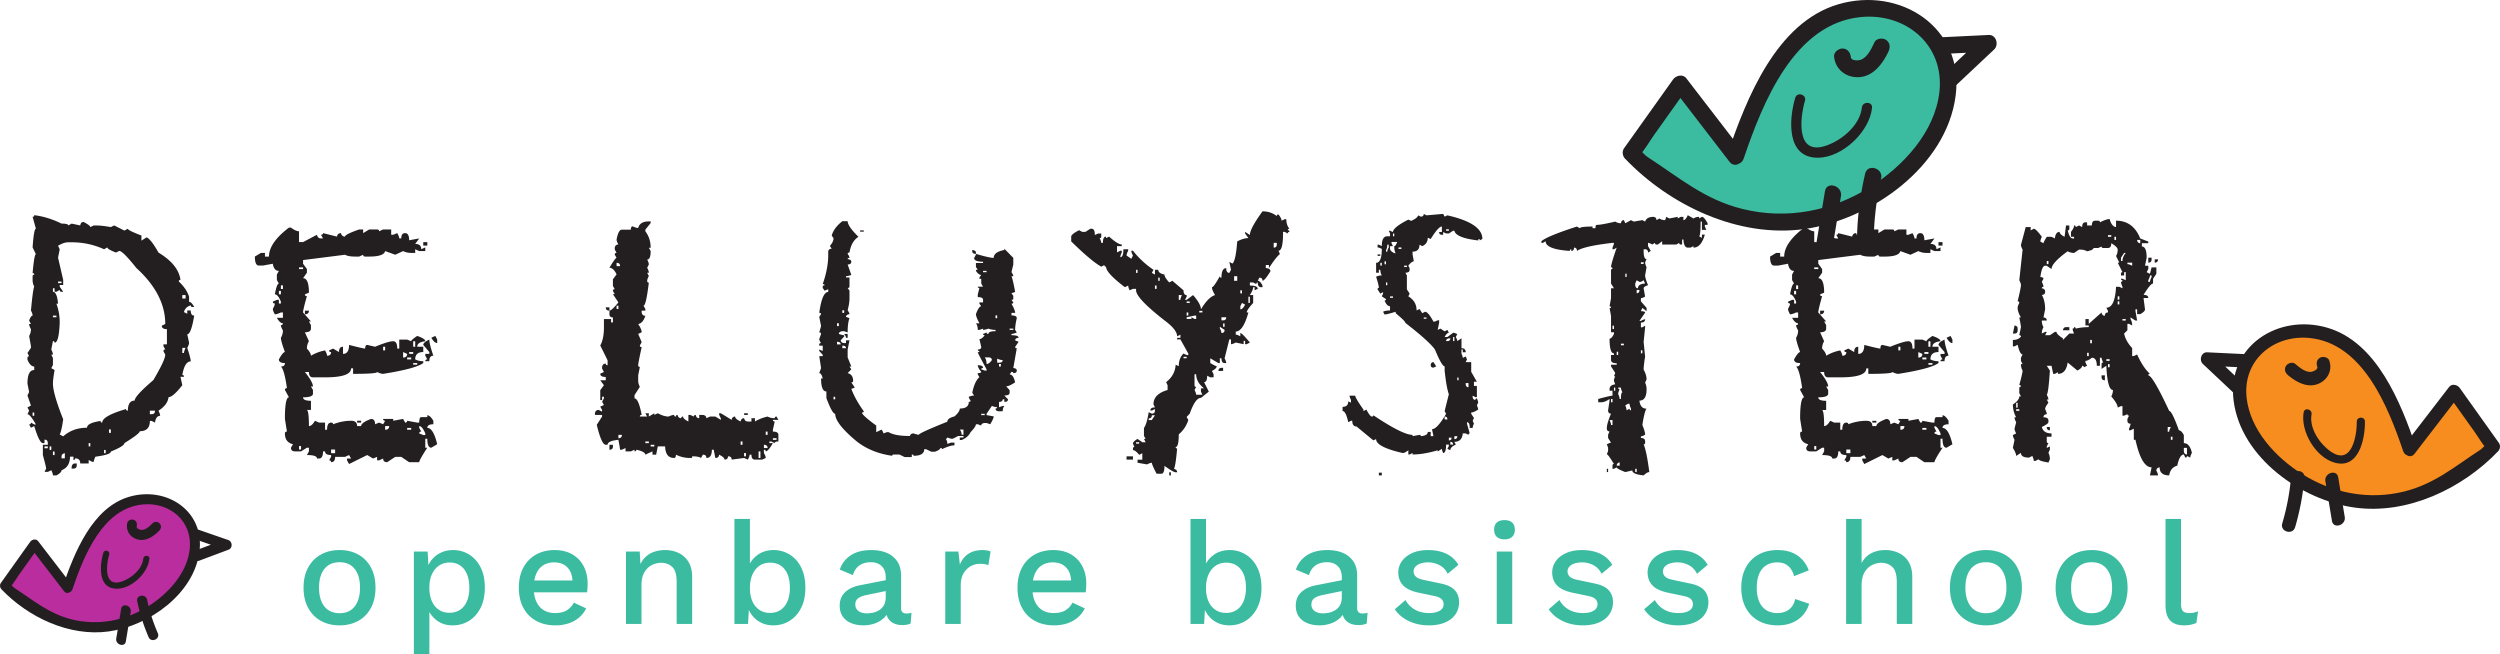 <svg xmlns="http://www.w3.org/2000/svg" viewBox="0 0 300 78.517"><g fill-rule="nonzero" fill="none"><path d="m3.912 26.019.396 1.429c-.162 0-.294.748-.396 2.243l.396.814c-.132 0-.264.755-.396 2.264.132 0 .198.066.198.198-.132 0-.198.066-.198.198v.418c0 .308.066.58.198.814-.103.175-.235 1.129-.396 2.858.132.264.198.47.198.616-.132 0-.272.198-.418.593l.22.418h-.22c0 .147.073.352.22.616 0 .308-.074.58-.22.814l.22 1.23v.199l-.418.616.198.395c-.132 0-.198.074-.198.22v.198c.235.543.506.814.814.814v.417c-.543 0-.814.543-.814 1.628l.198 1.011-.198.418.418 1.21-.418.22.198.395-.198.418c.205 0 .542.41 1.012 1.231H4.11l-.396-.22c0 .147-.074.22-.22.22l.22.396.396-.198c.41 1.363.755 2.045 1.033 2.045h.198v-.418c.264 0 .396.14.396.418v.198h-.594v1.231c.264.968.396 1.51.396 1.627l-.198.396h.396l.418-.198c.132.264.198.47.198.616h.417c.41-.22.616-.425.616-.616.674-.264 1.012-.806 1.012-1.627h.417v.396c.132 0 .198-.066.198-.198.41 0 .616.206.616.616h1.011v-.418l.418.22h.198c0-.147.066-.352.198-.616 1.231-.16 1.847-.366 1.847-.616 1.085-.44 1.627-.776 1.627-1.011 1.232-.762 1.847-1.239 1.847-1.43.806 0 1.21-.41 1.21-1.23h.22l.396.197c.073-.542.278-.813.615-.813 0-.147-.066-.352-.198-.616.733-.469 1.136-1.012 1.21-1.627.351 0 .901-.476 1.649-1.43l-.22-1.011h.418c0-.146-.066-.22-.198-.22.19-1.085.528-1.627 1.011-1.627 0-.25-.14-.792-.417-1.627.146-.264.22-.47.22-.616l-.22-1.011c.307 0 .586-.748.835-2.243-.279 0-.418-.205-.418-.616h-.417v.396l-.396-.198c.102-.41.373-.682.813-.814 0 .132.066.198.198.198h.22c-.22-.41-.425-.615-.616-.615v-.616c-.205-.645-.615-1.253-1.231-1.825 0-.132.066-.198.198-.198-.162-1.217-1.041-2.309-2.639-3.276-.601-1.07-1.077-1.679-1.429-1.825l-.616.395v-.615c-1.085-.41-1.627-.682-1.627-.814l-.418.22-1.231-.616-.396.198c-.733-.132-1.349-.198-1.847-.198h-.198l-.418.198c0-.132-.271-.337-.813-.616-.22 0-.352.14-.396.418l-1.033-.22-.396.22c0-.146-.272-.22-.814-.22-1.1-.542-2.191-.88-3.276-1.011 0 .132-.066.198-.198.198ZM8.2 29.075h.396c1.377 0 2.675.279 3.892.836l.395-.22c0 .147.345.352 1.034.616l.396-.198c.278 0 .96.681 2.045 2.045 2.316 2.11 3.474 4.353 3.474 6.728l-.418.198c0 .279.205.418.616.418v1.825h-.418v.22l.22.396c-.147 0-.22.066-.22.198l.22.417c0 .426-.477 1.444-1.43 3.057-1.495 1.275-2.242 2.096-2.242 2.463-.543 0-.814.403-.814 1.209-.147 0-.22-.066-.22-.198-1.906.557-2.858 1.1-2.858 1.627-.132 0-.198-.066-.198-.198-1.085.162-1.627.433-1.627.814-1.13 0-2.082.345-2.859 1.033l-.418-.22c.147-.278.286-.886.418-1.825-.821-2.067-1.231-3.496-1.231-4.287 0-.337.066-.88.198-1.628l-.396-.22.198-.395v-.814l-.198-.418h.198c0-.146-.066-.351-.198-.615l.198-1.012c.132 0 .198.066.198.198.351 0 .557-.813.615-2.44 0-.777-.132-1.525-.396-2.244h.198c-.088-.952-.293-1.429-.615-1.429v-.418h.198v.418h.22l.395-.22c0 .147.073.22.22.22h.198l-.418-.615v-.198h.418v-.616l-.616-2.66.198-1.012-.198-.418c.455-.278.865-.418 1.232-.418Zm-.814 4.706v.198h-.418v-.198h.418Zm14.887 1.627v.418h-.396v-.418h.396ZM6.77 37.871v.198h-.417v-.198h.417Zm15.503 3.87c-.132.264-.198.47-.198.616h-.198v-.616h.396ZM18.6 49.283c0 .279-.132.418-.396.418h-.22v-.418h.616Zm-14.491.22v.396h-.198v-.396h.198Zm9.191 2.023v.418h-.22v-.418h.22Zm-2.463 1.649v.396h-.198v-.396h.198Zm-5.101.396v.22h-.396v-.22h.396Zm.418 0v.418h-.198v-.418h.198Zm6.53.418v.395h-.197v-.395h.197Zm-6.134.197v.418h-.198v-.418h.198Zm1.23.198V55h-.395v-.198c0-.234.132-.374.396-.418Zm.815 1.65v.197h.22c.263 0 .395-.139.395-.417v-.198h-.198c-.234 0-.374.14-.417.418ZM32.278 30.79h-.484v-.44h-.484l-.726.44c0 .719.162 1.078.484 1.078h.484l1.187-.22c.088.572.33.858.726.858l-.242.44v.659l.242.418c-.162 0-.323.432-.484 1.297.25 0 .491.293.726.88v.22h-.242v-.44h-.242l-.484.22c0 .146.08.22.242.22 0 .146-.08.359-.242.637 0 .162.08.382.242.66.176 0 .418-.073.726-.22h.242v.638h-.726c.25.44.491.66.726.66 0 .146-.081.22-.242.22 0 .146.08.359.242.637 0 .323-.081.616-.242.88 0 .263.16.835.484 1.715-.162 0-.404.293-.726.88 0 .293.242.439.726.439 0 .279-.162.418-.484.418.278.25.52 1.114.725 2.594-.161 0-.241.074-.241.22l.483.88c-.293 0-.454.718-.483 2.155v.44l.241 1.517c-.161 0-.241.073-.241.22 0 .718.322 1.15.967 1.297l-.242.418c0 .293.161.44.484.44h.726l.703-.44h.242v.44l-.242.44c.806 0 1.21.139 1.21.417h.242c.322 0 .483-.286.483-.857h.242c0 .293.242.44.726.44v.22l-.242.417c.161 0 .242.073.242.22.322 0 .483-.213.483-.638h1.188l.484-.22.242.418h-.484v.22l.242.44 2.177-1.078.703.418.484-.198v.418h.242l.484-.22c0 .293.16.44.483.44l.968-.638h.725l.946.638h1.21c0-.176.322-.755.967-1.737h-.242v-1.078h.242c0 .719.161 1.078.484 1.078l.703-.418c-.308-1.305-.703-1.957-1.187-1.957 0-.293.242-.44.726-.44v-.418c-.264-.44-.506-.66-.726-.66v.22h-.726c-.161 0-.242.22-.242.66h-.241l-1.21-.22c0 .147-.08.22-.242.22l-.242-.44-1.187.22v-.22h-1.21c0 .147.081.22.242.22l-.241.418-.484-.198-.484.198c0-.425-.161-.637-.484-.637-.791.293-1.187.579-1.187.857h-.484c0-.425-.242-.638-.725-.638-.704 0-1.423.14-2.155.418 0-.132-.081-.198-.242-.198-.323 0-.484.286-.484.858h-.242v-.858h-.725l-.484-.22c-.25.426-.492.638-.726.638 0-1.202-.08-1.847-.242-1.935h.484v-1.1c-.63 0-.946-.139-.946-.417.792 0 1.188-.147 1.188-.44v-.44l-.242-.418h.242c0-.351-.323-.93-.968-1.737h.484c0 .426.161.638.484.638h1.451c2.082 0 3.123-.359 3.123-1.077h.241v.66c1.92 0 2.881-.074 2.881-.22.308.146.55.22.726.22 2.594-.411 4.2-.844 4.815-1.298v-.22c-.366 0-.69-.073-.967-.22 0-.586.322-.88.967-.88v-.637h-.725c0-.366.322-.586.967-.66 0-.205-.323-.418-.967-.637-.484.322-.726.535-.726.637l-.484-.198h-.945v1.078h-.242c0-.586-.162-.88-.484-.88-.381 0-1.107.22-2.177.66l-.945-.22c-.162 0-.242.147-.242.44-.162 0-.807-.147-1.935-.44 0 .718-.242 1.077-.726 1.077v-.857c-.323 0-.484.213-.484.638l-.703-.418-.484.22c0 .132.08.198.242.198 0 .293-.162.44-.484.44 0-.147-.08-.36-.242-.638a5.285 5.285 0 0 0-1.693.637c0-.22-.161-.505-.484-.857 0-.323.08-.616.242-.88l-.484-1.077c.484 0 .726-.147.726-.44v-.418l-.242-.44h.242l-.946-1.077c0-.22.154-.872.462-1.957-.161 0-.242-.073-.242-.22l.484-.198c0-1.158-.235-1.737-.704-1.737l.462-.66v-.44l-.462-.637v-.44l5.036-.638c.264.147.667.22 1.21.22h.483l.484-.22c0 .147.08.22.242.22h.483c1.173 0 1.81-.22 1.913-.66l1.21.44.945-.44c.293.147.616.22.968.22h.484v-.44l.483.22h.726v-.44l-.484.22c0-.424-.242-.637-.725-.637l.483-.66-1.209.22c0-.571-.161-.857-.484-.857-.308 0-.462.212-.462.637h-.241c0-.146-.081-.359-.242-.637l-.484.198h-.242v-.638h-.967l-.484.22c0-.146-.08-.22-.242-.22h-.946l-.725.44v-.44h-.484c-1.129.396-1.693.682-1.693.858-.264 0-.425-.14-.484-.418-.264 0-.425.14-.484.418l-1.67-.418c0 .132-.081.198-.243.198l.242.44h-.242c-.263 0-.425-.147-.483-.44l-1.672.88h-.483v-1.298c-.25 0-.572-.146-.968-.44h-.242c-1.598 1.217-2.396 2.375-2.396 3.474Zm18.514-1.319h.484v-.418h-.484v.418Zm-14.425 2.617v.198h-.483v-.198h.483Zm-2.418 2.155v.44h-.242v-.44h.242Zm-.242.66v.417h-.242v-.418h.242Zm2.88 2.814c.323 0 .484-.147.484-.44h-.484v.44ZM51.76 40.53c.249.426.483.638.703.638v-.418l-.22-.44-.483.22Zm-1.935.418v.66h-.242v-.66h.242Zm.967.44.726.858v.22h-.484v.22l.242.44c-.162 0-.242.073-.242.219h.484c0-.44.16-.66.484-.66-.323-.938-.484-1.583-.484-1.935-.484.22-.726.433-.726.638Zm-4.574.22v.44h-.241v-.44h.241Zm2.64.857c0 .294-.162.44-.485.44v-.66l.484.22Zm.725-.22v.22h-.484v-.22h.484Zm-.242.66v.22h-.484v-.22h.484Zm.726.66v.198h-.484v-.198h.484Zm-7.213 7.146h.484v-.22h-.484v.22Zm3.848.418c0 .293-.161.44-.484.44v-.44h.484Zm4.332.88v.197h-.242l-.484-.197c0-.147.08-.22.242-.22l-.242-.44v-.22c.235 0 .477.293.726.88Zm-1.693-.66v.22h-.484v-.22h.484Zm-13.215 2.177v.418h-.242v-.418h.242Zm4.09.418v.44h-.484v-.44h.483ZM76.584 27.36c-.161 0-.382-.066-.66-.198-.146 0-.22.132-.22.396h-1.077c-.279 0-.491.396-.638 1.187 0 .147.074.345.22.594-.249 0-.396.132-.44.396v.198l.22.418c-.146 0-.22.066-.22.197l.22.396c-.102 0-.388.396-.857 1.188.322 0 .608.264.857.791l-.44.594v.792l.22.395c-.146 0-.22.066-.22.198l.22.396h-.22l.66.99c-.543.66-.902.99-1.077.99v.417c0 .264.139.396.418.396v.593h-.22v-.395h-.858v.989c0 .938-.147 1.664-.44 2.177l.88 1.781v.594c-.147 0-.22-.066-.22-.198-.25 0-.396.132-.44.396v.198l.22.417-.44.198c0 .264.22.396.66.396v.396h-.66l.44.594-.44.593v1.188h.22v-.396h.22v.198l-.22.396.22.395-.44.198.22.396v.198l-.417-.198c-.25 0-.397.132-.44.396v.198h.857v.198l-.637.99c.381 1.597.74 2.396 1.077 2.396h.22c0-.308.432-.506 1.298-.594.131.69.197 1.085.197 1.188h.22l.44-.198v.396h.638l.44-.198v.198c.146 0 .22-.066.22-.198.717.161 1.076.359 1.076.593l.859-.395v.395h.44l.197-.99h.88c.029.924.388 1.386 1.077 1.386.147 0 .22-.132.22-.396a3.692 3.692 0 0 0 1.715.396h.22v-.198c.528 0 .887.066 1.077.198l.22-.396c.279 0 .418.132.418.396.44 0 .66-.33.66-.99h.22l.197.99c.293 0 .44-.132.44-.396.44.206.66.404.66.594.278 0 .418-.132.418-.396.292 0 .44.132.44.396l1.495-.198.44.198c.145-.25.22-.447.22-.594h.219c0 .396.14.594.418.594h.88l.417-.198c0-.146-.073-.344-.22-.594v-.395c.147 0 .22.066.22.198.205-.015.491-.345.858-.99h-.418v-.198h.22l.418.198c0-.132.146-.198.44-.198v-.791c0-.264-.22-.396-.66-.396v-.22l.22-.99c-.147 0-.22-.066-.22-.198h.66l-.22-.395c-.147 0-.22.066-.22.198-.323 0-.609-.066-.858-.198a5.197 5.197 0 0 0-1.517.593v-.395h-.418v.395h-.44c-.234 0-.38-.132-.44-.395-.234 0-.373.131-.417.395-.44-.205-.66-.403-.66-.593-.234 0-.373.132-.418.395l-1.297-.791h-.22c0 .147.073.344.22.594v.197l-.66-.395h-.637l-.44.198c0-.22-.14-.352-.418-.396h-.44v.396c-.235 0-.373-.132-.417-.396-.147 0-.22.066-.22.198l-.44-.198h-.22v.791c-.425-.205-.638-.403-.638-.593-.146 0-.22.066-.22.198-.25 0-.395-.132-.44-.396-.132 0-.197.066-.197.198-.147 0-.22-.066-.22-.198-.161 0-.381.066-.66.198-.381 0-.814-.132-1.297-.396l-.418.198v-.198l-.66.396v-.396h-.418l.22.396h-.879c0-.132.073-.198.22-.198-.25-1.32-.536-1.98-.858-1.98v-.395l.638-.99a1.581 1.581 0 0 1-.198-.791v-.594l.198-1.011c-.132 0-.198-.066-.198-.198 0-.176.14-.902.418-2.177-.147 0-.22-.066-.22-.198l.22-.396-.418-.99.418-.197c0-.235-.14-.564-.418-.99.381-.058.667-.388.857-.99-.249 0-.395-.131-.44-.395v-.22h.44v-.198l-.22-.396c.206 0 .419-.923.638-2.77-.131 0-.198-.066-.198-.198 0-.146.067-.344.198-.594l-.198-.396h.198c0-.146-.065-.344-.198-.593l.198-.396c0-.146-.065-.344-.198-.594.279 0 .418-.337.418-1.011l-.22-.396h.22c0-.762-.213-1.422-.638-1.98v-.197l.638-.792v-.197h-.22c-.718 0-1.143.263-1.275.791Zm-2.177 4.574h-.418v-.396c.279 0 .418.132.418.396Zm-.197 4.75v.395h-.22v-.396h.22Zm-1.078.593v-.396h-.44c0 .264.146.396.44.396ZM89.295 49.79h.44v-.198h-.44v.198Zm2.814 2v.397h-.22v-.396h.22Zm-17.481.397c0 .263-.14.395-.417.395v-.395h.417Zm18.559.395v.198h-.44v-.198h.44Zm-15.327.396v.198h-.418v-.198h.418Zm11.237 0v.396h-.22v-.396h.22Zm-10.577.396v.198h-.44v-.198h.44Zm13.59.396h-.44v-.396c.292 0 .44.132.44.396Zm-18.977.198c.278 0 .418-.132.418-.396v-.198h-.418v.594Zm18.119.198v.791h-.22v-.791h.22Zm-1.738.197v.396h-.22v-.396h.22Zm10.292-26.1.219.33c0 .278-.147.586-.44.923l.22.33c-.235 0-.373.103-.417.308v.461c0 1.056-.22 2.214-.66 3.475.146 0 .22.051.22.154-.147 0-.22.051-.22.154v.153l.22.33.44-.176v.33c-.485 0-.844.836-1.078 2.507.147 0 .22.051.22.154l-.22.33.22 1.1-.22.769c.147 0 .22.058.22.176l-.22.615c0 .118.073.279.22.484-.147 0-.22.052-.22.154v.154h.418v.638l-.418-.176v.176l.418.461v.154h-.418l.22 1.43-.22.615c.176 0 .315.213.418.638h-.198c0 1.04.212 1.561.637 1.561v.792c.47 1.26.821 1.89 1.056 1.89 0 .778.857 1.877 2.573 3.3 1.172.923 2.595 1.502 4.266 1.736 0-.102.073-.154.22-.154h.637l.638.308h.857v-.308c.147 0 .22.052.22.154.85 0 1.276-.264 1.276-.791h.22l.637.307h.418c.44-.16.66-.315.66-.461.132 0 .197.051.197.154.63-.308 1.13-.462 1.496-.462v-.33h-.418l-.44.154a1 1 0 0 0-.197-.616c.131 0 .197-.05.197-.154l.44.154h.22l.638-.33h.637v.176h-.44v.308h.22c.513-.205.872-.52 1.078-.945.425-.44.638-.755.638-.946h.22l.417.154c0-.176.14-.278.418-.308h.22l.44.154c.278-.454.418-.77.418-.945l-.858-.154v-.154l.638-.946c.278.103.49.154.637.154 0 .103-.065.154-.198.154 0 .22.14.33.418.33h.44c0-.25.066-.462.198-.638h-.198l-.44.154v-.637c.293 0 .44-.103.44-.308h.198v.308c.293 0 .44-.103.44-.308l-.44-.462c.425 0 .638-.11.638-.33v-.308l-.418-.462c.249 0 .608-.16 1.077-.483-.146-.63-.366-.946-.66-.946l.22-.308c.147 0 .22.052.22.154.279 0 .418-.102.418-.308 0-.176-.14-.278-.418-.307l.418-2.375c-.132 0-.198-.051-.198-.154l.418-.616-.418-.176c0-.176.14-.278.418-.308 0-.205-.286-.307-.858-.307v-.154c.147 0 .36-.059.638-.176l-.198-.308c0-.381.066-.85.198-1.407 0-.22-.213-.33-.638-.33v-.308h.44c0-.205-.146-.572-.44-1.1.147 0 .22-.05.22-.153l-.22-.308c.147 0 .22-.051.22-.154v-.33l-.22-.308.44-.154c-.176-.982-.323-1.612-.44-1.89h.22c0-.118-.073-.28-.22-.485l.22-.923v-.792l-1.077-1.1V30c-.85.161-1.275.476-1.275.945-.352 0-1.064-.16-2.133-.483 0 .117-.074.278-.22.483 0 .308.359.462 1.077.462v.154h-.857v.484l.22.308c-.147 0-.22.051-.22.154.22.322.432.483.637.483l-.22.308v.154h.22v.484c0 .103.073.256.22.462h-.638c0 .102.066.153.199.153l-.199.792v.308c.425 0 .638.11.638.33v.308h-.44v.153l.22.308c-.19 0-.403.316-.637.946 0 .205.139.572.418 1.1h-.418c.146.175.22.44.22.79h.198l.44-.153v.154c.145 0 .358-.051.637-.154.249.103.535.154.857.154v.154c-.571 0-.857.11-.857.33-.147 0-.22-.059-.22-.176l-.418.176c0 .102.066.154.198.154-.22.307-.432.461-.637.461l.22.946c0 .205-.14.308-.419.308 0 .117.066.176.199.176 0 .102-.067.154-.199.154 0 .058.352.74 1.056 2.045v.153h-.22l-.418-.153c0-.103.073-.154.22-.154 0-.19-.147-.3-.44-.33h-.198c0 .19.14.454.418.791 0 .103-.14.154-.418.154v.154l.199.33c-.382.323-.668.946-.858 1.869l.22.33c-.147 0-.36.051-.638.154 0 .103.073.256.22.462 0 .102-.074.154-.22.154 0 .527-.36.791-1.078.791 0 .264-.212.58-.637.946-.572.146-.858.359-.858.637-2.272.91-3.408 1.43-3.408 1.562-.147 0-.36-.052-.638-.154-.25 0-.395.102-.44.307-1.201 0-2.052-.153-2.55-.461h-.22l-.418.154c0-.103-.073-.257-.22-.462l-.637.308v-.792c-1.144-.836-1.715-1.356-1.715-1.561.146 0 .22-.051.22-.154-.66-.909-1.16-1.803-1.496-2.683l.418-.154-.418-.637c.146 0 .22-.051.22-.154 0-.528-.22-.843-.66-.946l.44-.461-.22-.33h.22l-.44-1.1v-.945l.22-1.1h-.417v.33h-.22c-.235 0-.375-.11-.418-.33l.418-.462v-.153c-.147 0-.36-.052-.638-.154 0-.176.139-.286.417-.33h.22l.419.154c0-.762.072-1.334.219-1.715l-.417-.154c0-.176.139-.286.417-.33 0-.103-.073-.256-.22-.462.147-.572.22-1.04.22-1.407v-.946l-.22-.33c.147 0 .22-.05.22-.153v-1.1h-.417v-.154c.146 0 .359-.051.637-.154l-.44-1.253c.293 0 .44-.11.44-.33 0-.176-.147-.278-.44-.308 0-.102.073-.154.22-.154 0-.117-.073-.278-.22-.483 0-.103.073-.154.22-.154.147-.894.506-1.525 1.078-1.891-.866-.85-1.297-1.474-1.297-1.87h-.639c-.674.528-1.099 1.1-1.274 1.716Zm3.408-.462h.44v-.154h-.44v.154Zm13.457 2.353c0 .205.146.308.44.308v-.154c0-.176-.147-.279-.44-.308v.154Zm1.715 2.353v.153h-.418v-.153h.418Zm-17.085 4.727v.308h-.22v-.308h.22Zm18.36.616v.33h-.198v-.33h.198Zm-18.998.945v.33h-.22v-.33h.22Zm20.933.638v.154h-.44v-.154h.44Zm-20.075 1.1h.198v-.462h-.418c.146.19.22.344.22.461Zm-.638.791h-.44v-.308c.293 0 .44.103.44.308Zm.638.462h-.44v-.308c.293 0 .44.103.44.308Zm17.085 1.1c.278 0 .418.11.418.33-.22.307-.433.46-.638.46 0-.351-.074-.615-.22-.79h.44Zm1.715.33c0 .205-.147.307-.44.307h-.22v-.484c.278.118.499.176.66.176Zm-.22.46v.309h-.22v-.308h.22Zm-19.878 3.937v.308h-.198v-.308h.198Zm17.943 2.045v.154h-.418v-.154h.418Zm-2.551 1.89v.617h-.22a.932.932 0 0 0-.22-.616h.44Zm34.37-23.351-.573-.374v.198l.396.55c-.381 0-.828.131-1.341.395-.118 1.554-.308 2.441-.572 2.66l-.374-.197.198.946-.198.373c-.25 0-.374-.19-.374-.571-.38 0-.572.381-.572 1.143-.131 0-.197-.058-.197-.176-.484.88-.8 1.32-.946 1.32 0 .22.125.535.374.945-.543.161-1.107.733-1.693 1.715 0-.425-.315-.997-.945-1.715l-.77.572h-.198l.198-.374v-.198c-.25 0-.374-.19-.374-.572l-1.341-1.143-.374.198c-.382-.41-.572-.726-.572-.946-.498-.102-.748-.293-.748-.571h-.396v.571l-.373-.198.198-.373a10.811 10.811 0 0 1-2.463-2.287h-.198c0 .146.066.337.198.571l-.198.396-.572-.396c0-.131.067-.322.198-.571v-.176h-.572c0 .63-.124.945-.373.945 0-.132.058-.322.176-.571v-.198h-.176l-.396.198v-.748h.572v-.198c-.308 0-.814-.315-1.518-.945l-.373.175v-.175c-.25 0-.374.249-.374.747h-.198c0-.132-.066-.322-.198-.572.132 0 .198-.058.198-.175v-.374h-.374l-.396.176c0-.499-.124-.748-.373-.748h-.176l-.572.374h-.396l-.373-.198c-.631.323-.947.58-.947.77v.571c1.598 1.57 2.8 2.58 3.607 3.035l.374-.198c0 .132.066.198.198.198 0 .498.755 1.319 2.265 2.462l.395-.197c0 .146.059.337.176.571l.396-.176h.374v.176c0 .63 1.136 1.833 3.408 3.606 1.012.748 1.518 1.386 1.518 1.914l.395-.198v.373h-.395v.198h.395l.946 1.693v.198c-.147 0-.338-.066-.572-.198-.382.367-.572.873-.572 1.518l-.374-.176c-.044.835-.425 1.532-1.143 2.089l.176.374v.571c-1.13.323-1.693.895-1.693 1.715l.175.374c-.366 0-.55.125-.55.374h.177l.373-.176v.176c0 .25-.124.374-.373.374l-.374-.176c-.161.982-.352 1.613-.572 1.89v.946l.199.374h-.199l.199.396h-.397l-.571-.396c-.367.206-.55.396-.55.572l.176.396c-.117 0-.176.059-.176.176v.198c.19 0 .44.19.748.571l.373-.198v.77h-.571v.374l1.143.198c.249-.132.44-.198.572-.198 0 .147.19.586.571 1.32h.572c.25 0 .374-.316.374-.946.718.513 1.166.77 1.341.77h.177c0-.22-.126-.353-.375-.397.132-.278.257-1.099.375-2.462-.118 0-.177-.059-.177-.176.25 0 .374-.506.374-1.517a3.633 3.633 0 0 0 1.144-1.716l-.198-.373.374-.396c.44-1.26.886-1.891 1.34-1.891l.946-.748-.571-1.143c.249 0 .373-.257.373-.77l.374.198h.396v-.374l-.198-.396c.38-.19.572-.38.572-.571-.088 0-.344-.125-.77-.374v-.572l.968.572h.176v-.572h.197c0 .382.125.572.375.572h.197c0-.132-.066-.322-.197-.572l.57-2.265h.2v.572c.131 0 .322-.066.57-.198l.947.198v-.396h.175v.396h.198l.374-.198c-.63-.762-1.011-1.143-1.144-1.143v.396c-.234-.132-.417-.198-.55-.198v-.374c.587 0 1.093-.762 1.518-2.287h-.198c0-.205.256-.586.77-1.144v-.945h-.396c.263-.41.396-.726.396-.946h.175v.374l.374-.176c0-.263-.315-.395-.945-.395v-.374h.396l.373.198c0-.132.06-.198.176-.198 0 .381.132.571.396.571h.176v-.197c-.19-.381-.381-.572-.572-.572l.198-.374c.25 0 .374.125.374.374.161 0 .477-.374.946-1.122 0-.263-.184-.395-.55-.395v-.374h.373v.374c.543-.85.982-1.415 1.32-1.694l-.176-.395c.366 0 .55-.69.55-2.067v-.198h.198l.374.198c0-.132.065-.198.198-.198 0-.132-.066-.198-.198-.198 0-.117.065-.176.198-.176-.25-.293-.374-.674-.374-1.143h-.198l-.374.176c0-.19-.125-.44-.374-.748-.132 0-.198.066-.198.198-.484-.381-1.055-.572-1.715-.572-1.011 1.393-1.517 2.338-1.517 2.837Zm3.231.945v.198c0 .25-.125.374-.374.374v-.572h.374Zm-16.711 3.233v.373h-.176v-.373h.176Zm11.962.77v.549h-.374v-.55h.374Zm-9.302.175v.374h-.176v-.374h.176Zm-.374.946v.395h-.198v-.395h.198Zm10.247.571v.374h-.198v-.374h.198Zm-7.212.572c-.117.25-.176.44-.176.572h-.198v-.572h.374Zm8.158.198v.747h-.176v-.747h.176Zm-7.212.572v.175h-.374v-.175h.374Zm6.64.373c-.19.382-.381.572-.572.572v-.374l.198-.396.374.198Zm-5.123.748v.198h-.374v-.198h.374Zm-1.693.198v.374h-.198v-.374h.198Zm.747.374h.198v.396h-.198l-.373-.198v.198h-.572v-.198l.945-.198Zm3.804.198c0 .25-.124.373-.374.373h-.198v-.373h.572Zm-.197.747v.396h-.177v-.396h.177Zm0 .77c0 .25-.126.374-.375.374 0-.132-.065-.323-.197-.572v-.176l.572.374Zm-4.552 3.232v.176h-.374v-.176h.374Zm3.804 1.693h.571v-.373h-.198c-.219 0-.344.124-.373.373Zm-2.661.396c0 .63.315 1.195.946 1.693h-.374v.396l.176.374h-.748c0-.132-.066-.322-.198-.572l.198-.374c-.132 0-.198-.066-.198-.197v-1.32h.198Zm-4.948 4.926-.373.571h-.374v-.197c.249 0 .374-.125.374-.374h.373Zm-1.89 3.232v.176h-.374v-.176h.374Zm-1.518 2.089h.77v-.396h-.77v.396Zm5.124 1.891h.197v-.374h-.197v.374Zm30.19-31.048-.33-.154c-.043.22-.322.44-.835.66l-.33-.154c-1.231.63-1.847 1.129-1.847 1.495l-.351-.154h-.154l.154.33v.33h-.33c-.44 0-.66.395-.66 1.187l-.352-.176h-.154v.33c.117 0 .286.059.506.176 0 1.114-.228 1.671-.682 1.671v1.187h.33v-.351h.176c0 .249.058.476.176.681-.264 0-.492.052-.682.154.22.69.33 1.136.33 1.341-.103 0-.154.06-.154.176l.33.506.33-.176v.176l-.154.33.505.33c0 .117-.059.176-.175.176.19.454.41.681.66.681v.506c-.367 0-.646.052-.836.154l.176.33c.175 0 .622-.11 1.341-.33v.176c.777.645 1.165 1.033 1.165 1.165 1.906 1.481 3.086 2.544 3.54 3.189.558 1.349.946 2.023 1.166 2.023v.505c.146 1.379.315 2.324.506 2.837l-.506 2.023.176.33c-.718 1.231-1.283 1.847-1.693 1.847l.175.835h-.329v-.505h-.352c0 .293-.278.461-.836.505 0-.102-.05-.153-.154-.153l-.835.153v-.153c-.791 0-2.36-.785-4.706-2.353 0 .102-.058.154-.175.154-.147 0-.367-.279-.66-.836l-.352.176v-.176c-.66-.938-.99-1.495-.99-1.671h-.681c0 .117.058.286.175.506v.33l-.329-.154c0 .44-.227.66-.682.66v.505c.264 0 .491.447.682 1.341l.33-.176h.153c0 .455.169.682.506.682l2.023 1.671.33-.154c0 .63 1.063 1.188 3.188 1.671.176 0 .404-.11.682-.33v.506h.154l.352-.176v.176c.88 0 1.883-.168 3.012-.505v.153l.506-.33c0 .118.051.287.154.506.234 0 .352-.337.352-1.011h.33v.176l-.176.33.351.176c0-.264.22-.491.66-.682l-.175-.33c.615 0 .952-.337 1.011-1.011h.352l.33.176c0-.118.05-.176.153-.176l-.33-1.166v-.176c.22 0 .33.228.33.682h.352c0-.132.051-.3.154-.506l-.154-.352.154-.33-.33-.505v-.154c.19 0 .469-.117.836-.352 0-.117-.052-.286-.154-.506l.154-.33c0-.117-.052-.285-.154-.505-.117 0-.176.058-.176.176-.19 0-.3-.11-.33-.33v-.176l.33.176h.176v-1.341h-.352v-.506h.352l-.681-1.188v-1.165h-.66l.154-.33-.154-.352-.352.176c0-.117-.052-.286-.154-.506v-.505h.154v.33h.352c0-.323-.17-.484-.506-.484v-1.188l-.506.33c0-.117-.059-.278-.176-.484l.176-.351-.351-.154h-.154l-.682.505h-.33c.176-.337.344-.505.506-.505l-.176-.352-.33.176-.506-.33-.33.154.176-.836v-.33c-.132 0-.3.06-.505.176h-.177c-.425-.791-.761-1.187-1.011-1.187l-.33.176-.33-.506-.352.176c0-.733-.33-1.297-.989-1.693l.154-.33-.33-.506v-1.67l-.176-.33c.337 0 .506-.118.506-.352v-.154l-.154-.352c.279-.337.498-.506.66-.506l-.154-.835v-.33c.557 0 .835-.279.835-.836l.33.176c.44-.19.66-.528.66-1.011l.352.153c.616-.996 1.063-1.495 1.341-1.495v.66h-.33c0 .22.11.33.33.33h.154v-.33l.352.176h.33l.506-.33h.154c.131.572 1.084.96 2.858 1.165 0-.117.058-.176.176-.176v.176l.33-.176c0-1.26-1.4-2.206-4.2-2.836l-.33.154-.176-.33-2 .176-.331-.176c0 .22-.117.33-.352.33Zm3.365 1.517v.176h-.33v-.176h.33Zm-6.553.506v.33h-.154v-.33h.154Zm.352 1.011c-.118.338-.235.506-.352.506 0 .41.059.69.176.836h-.176c-.337-.176-.505-.345-.505-.506v-.33h.351l-.176-.352v-.154h.682Zm-1.011.33v.33c-.118.22-.177.388-.177.506h-.154v-.176c.103-.19.154-.41.154-.66h.177Zm1.517.33v.176h-.352v-.176h.352Zm-2.859 1.011h.33v-.175h-.33v.175Zm1.011.66v.352h-.175v-.352h.175Zm-.505.176v.33h-.176v-.33h.176Zm3.012.33v.176h-.33v-.176h.33Zm-2.353 2.023v.33h-.154v-.33h.154Zm.682 1.67v.177h-.351v-.176h.351Zm4.024 2.53v.154h-.33v-.154h.33Zm3.343 2.352v.484h-.154v-.484h.154Zm-.66.154h.175c0 .22-.117.33-.351.33h-.154c0-.176.11-.286.33-.33Zm-2.177 3.189c0 .22.11.33.33.33l.33-.154-.33-.506c-.191 0-.301.11-.33.33Zm3.342 1.517v.33h-.154v-.33h.154Zm1.187.66v.505c-.19 0-.3-.11-.329-.33v-.175h.33Zm-2.528 4.375h-.33v-.351c.22 0 .33.117.33.351Zm1.187 2.001c0 .235-.118.352-.351.352v-.352h.351Zm-.682.176c0 .22-.11.33-.33.33v-.33h.33Zm.177.836h-.33v-.33c.22 0 .33.11.33.33Zm-8.906 3.694h.352v-.33h-.352v.33Zm36.545-30.63v-.396h-.33l-.351.198v-.198l-1.012.198-.351-.198-.154.396c-.264 0-.492-.066-.682-.198l-.352.198c0-.22-.11-.352-.33-.396-.572 0-.916.19-1.033.571l-.33-.175-1.034.175-.33-.175-.681.373-.176-.373c-.19 0-.308.124-.352.373-.25 0-.477-.066-.682-.198-1.128.264-1.869.396-2.22.396-.103 0-.154.132-.154.396h-.352v-.198c-.953 0-1.466.066-1.54.198l-.33-.198c-2.374.763-3.796 1.35-4.265 1.76v.197h.176l.33-.198c0 .646.968 1.034 2.902 1.166 0-.132.058-.198.176-.198v.198c.22 0 .33-.132.33-.396.234 0 .352.132.352.396.542-.381 1.964-.704 4.266-.968h.175c0 .132-.058.323-.175.572v.198h.175l.33-.198c-.454 1.305-.681 2.089-.681 2.353.117 0 .176.066.176.198-.118 0-.176.066-.176.197v1.562l.351.571h-.351v1.188l-.176.967c.117 0 .176.066.176.198h-.176l.176.968v1.957h.351v.198c-.19.381-.366.571-.527.571 0 1.173.176 1.76.527 1.76v.197h-.351v.594c0 .264.227.396.682.396v.176h-.682v.198l.505.791-.154.396h.154l-.154.374v.198l.154.396c-.454.058-.68.256-.68.593v.176h.35v.594c-.175 0-.747.132-1.714.396v.395h.352c.308 0 .644-.131 1.011-.395v.198l-.176 1.165c0 .264.117.396.352.396-.338.806-.506 1.393-.506 1.759 0 .25.11.374.33.374l-.176.396v.395l.352.572c-.118 0-.286.066-.506.198l.154.396v.395l-.154.396c.103 0 .388.389.857 1.166-.117 0-.175.066-.175.198v.373h.175l.33-.175c0 .117.345.307 1.034.571l.836-.198c0 .308.454.506 1.363.594.278-.264.506-.396.681-.396-.22-1.685-.447-2.792-.68-3.32.116 0 .175-.066.175-.198v-.176c0-.264-.169-.396-.506-.396v-.198c.117 0 .286-.066.506-.197 0-.25-.11-.638-.33-1.166.176-1.129.344-1.781.506-1.957-.499 0-.785-.322-.858-.967.572 0 .858-.455.858-1.364 0-.293-.06-.557-.176-.791l.176-.396c0-.352-.118-.74-.352-1.166 0-.322.058-.842.176-1.56l-.176-1.76.176-1.759v-.198l-.33.198h-.176v-.572c.337 0 .506-.132.506-.395-.118 0-.286.066-.506.197h-.176l.682-.989c0-.117-.169-.176-.506-.176l.176-.396.506.396v-.396l-.682-.791v-.374c.117 0 .286-.066.506-.198l-.176-.99c0-.132.176-.256.527-.373-.234-.557-.351-.953-.351-1.188l.176-.967c-.118-.25-.176-.447-.176-.594l.176-.374c-.235 0-.352-.33-.352-.99v-.197h.176c.234 0 .351.132.351.396l.33-.198-.33-.572v-.396c.118 0 .287.066.506.198l.33-.198c0 .132.059.198.176.198h.176l.506-.396v.396h1.715l.33-.198c0 .132.058.198.176.198h.175v-.594h.154c.044.646.22.968.528.968h.33l.352-.176v.176c.615 0 1.07-.52 1.363-1.561h-.352v.396l-.33-.198c.118-.074.176-.66.176-1.76h.154v.99h.528l-.176-.396v-.198h.33v-.198c-.279-.513-.506-.77-.682-.77l-.33.199v-.198c-.263 0-.49.066-.681.198l-.682-.396c-.176.396-.351.594-.528.594Zm-4.77 5.057v.198h-.331v-.198h.33Zm-2.046 1.363v.396h-.154v-.396h.154Zm1.54.99h.175l.33-.198.176.396c-.572.03-.858.22-.858.571-.19 0-.3-.124-.33-.373v-.198l.176-.396.33.198Zm0 .967c0 .264-.11.396-.33.396v-.396h.33Zm-3.058 4.288v.396h-.175v-.396h.175Zm1.188 2.155v.198h-.352v-.198h.352Zm2.221.792v.373h-.176v-.373h.176Zm-2.903.176v.395h-.175v-.395h.175Zm-.352 4.31v.373h-.154v-.374h.154Zm.682 0c0 .131.059.322.176.571-.117 0-.176.264-.176.792h-.154c0-.147-.059-.345-.176-.594 0-.132.058-.322.176-.572-.118 0-.176-.066-.176-.198h.33Zm-1.011 1.363v.395h-.176v-.395h.176Zm1.869.571h.176c0 .147.058.345.176.594v.198c-.118 0-.176-.066-.176-.198l-.352.198c0-.132-.051-.33-.154-.594l.33-.198Zm-1.87 1.957v.594h-.175c0-.146-.059-.344-.176-.594h.352Zm.858 5.08v.396h-.351c0-.22.117-.352.351-.396Zm2.045.77v.395h-.175v-.396h.175Zm-3.584.395h.154v-.396h-.154v.396Zm21.286-25.859h-.485v-.44h-.483l-.726.44c0 .719.161 1.078.484 1.078h.484l1.187-.22c.088.572.33.858.726.858l-.242.44v.659l.242.418c-.162 0-.323.432-.484 1.297.25 0 .49.293.725.88v.22h-.241v-.44h-.242l-.484.22c0 .146.08.22.242.22 0 .146-.08.359-.242.637 0 .162.08.382.242.66.176 0 .418-.073.725-.22h.243v.638h-.726c.249.44.49.66.726.66 0 .146-.082.22-.243.22 0 .146.08.359.243.637 0 .323-.082.616-.243.88 0 .263.161.835.484 1.715-.161 0-.403.293-.725.88 0 .293.241.439.725.439 0 .279-.161.418-.484.418.279.25.52 1.114.726 2.594-.16 0-.242.074-.242.22l.484.88c-.294 0-.455.718-.484 2.155v.44l.242 1.517c-.16 0-.242.073-.242.22 0 .718.323 1.15.968 1.297l-.242.418c0 .293.16.44.484.44h.726l.703-.44h.242v.44l-.242.44c.806 0 1.21.139 1.21.417h.241c.323 0 .484-.286.484-.857h.242c0 .293.242.44.726.44v.22l-.242.417c.16 0 .242.073.242.22.322 0 .484-.213.484-.638h1.187l.483-.22.243.418h-.485v.22l.242.44 2.177-1.078.704.418.484-.198v.418h.242l.483-.22c0 .293.161.44.484.44l.968-.638h.725l.946.638h1.21c0-.176.322-.755.966-1.737h-.241v-1.078h.241c0 .719.162 1.078.485 1.078l.703-.418c-.308-1.305-.703-1.957-1.188-1.957 0-.293.243-.44.726-.44v-.418c-.264-.44-.505-.66-.726-.66v.22h-.725c-.162 0-.242.22-.242.66h-.242l-1.21-.22c0 .147-.08.22-.241.22l-.242-.44-1.188.22v-.22h-1.209c0 .147.08.22.243.22l-.243.418-.483-.198-.484.198c0-.425-.162-.637-.484-.637-.791.293-1.187.579-1.187.857h-.484c0-.425-.242-.638-.725-.638a6.05 6.05 0 0 0-2.156.418c0-.132-.08-.198-.242-.198-.322 0-.483.286-.483.858h-.242v-.858h-.726l-.484-.22c-.249.426-.49.638-.725.638 0-1.202-.08-1.847-.242-1.935h.484v-1.1c-.63 0-.946-.139-.946-.417.792 0 1.188-.147 1.188-.44v-.44l-.242-.418h.242c0-.351-.323-.93-.968-1.737h.484c0 .426.161.638.484.638h1.45c2.083 0 3.124-.359 3.124-1.077h.241v.66c1.92 0 2.88-.074 2.88-.22.309.146.55.22.726.22 2.595-.411 4.2-.844 4.816-1.298v-.22c-.367 0-.69-.073-.968-.22 0-.586.323-.88.968-.88v-.637h-.726c0-.366.322-.586.968-.66 0-.205-.323-.418-.968-.637-.483.322-.725.535-.725.637l-.484-.198h-.946v1.078h-.241c0-.586-.162-.88-.485-.88-.38 0-1.106.22-2.176.66l-.946-.22c-.161 0-.242.147-.242.44-.16 0-.806-.147-1.935-.44 0 .718-.242 1.077-.725 1.077v-.857c-.323 0-.484.213-.484.638l-.704-.418-.483.22c0 .132.08.198.242.198 0 .293-.162.44-.484.44 0-.147-.081-.36-.242-.638a5.286 5.286 0 0 0-1.693.637c0-.22-.161-.505-.484-.857 0-.323.08-.616.242-.88l-.484-1.077c.484 0 .726-.147.726-.44v-.418l-.242-.44h.242l-.946-1.077c0-.22.154-.872.462-1.957-.162 0-.242-.073-.242-.22l.484-.198c0-1.158-.234-1.737-.704-1.737l.462-.66v-.44l-.462-.637v-.44l5.036-.638c.264.147.667.22 1.21.22h.483l.484-.22c0 .147.08.22.241.22h.485c1.172 0 1.81-.22 1.913-.66l1.209.44.945-.44c.293.147.616.22.968.22h.483v-.44l.484.22h.726v-.44l-.484.22c0-.424-.242-.637-.726-.637l.484-.66-1.209.22c0-.571-.162-.857-.484-.857-.308 0-.462.212-.462.637h-.242c0-.146-.08-.359-.241-.637l-.485.198h-.241v-.638h-.968l-.483.22c0-.146-.08-.22-.242-.22h-.945l-.726.44v-.44h-.484c-1.13.396-1.693.682-1.693.858-.264 0-.425-.14-.484-.418-.264 0-.426.14-.484.418l-1.671-.418c0 .132-.08.198-.242.198l.242.44h-.242c-.264 0-.425-.147-.483-.44l-1.672.88h-.484v-1.298c-.249 0-.57-.146-.967-.44h-.242c-1.598 1.217-2.396 2.375-2.396 3.474Zm18.514-1.319h.483v-.418h-.483v.418Zm-14.425 2.617v.198h-.484v-.198h.484Zm-2.418 2.155v.44h-.243v-.44h.243Zm-.243.66v.417h-.241v-.418h.241Zm2.88 2.814c.323 0 .485-.147.485-.44h-.484v.44Zm15.174 2.814c.248.426.483.638.703.638v-.418l-.22-.44-.483.22Zm-1.936.418v.66h-.241v-.66h.241Zm.968.44.726.858v.22h-.484v.22l.241.44c-.16 0-.241.073-.241.219h.484c0-.44.161-.66.483-.66-.322-.938-.483-1.583-.483-1.935-.484.22-.726.433-.726.638Zm-4.573.22v.44h-.243v-.44h.243Zm2.638.857c0 .294-.161.44-.484.44v-.66l.484.22Zm.726-.22v.22h-.484v-.22h.484Zm-.242.66v.22h-.484v-.22h.484Zm.725.66v.198h-.483v-.198h.483Zm-7.212 7.146h.484v-.22h-.484v.22Zm3.848.418c0 .293-.161.44-.483.44v-.44h.483Zm4.332.88v.197h-.242l-.484-.197c0-.147.08-.22.242-.22l-.242-.44v-.22c.234 0 .477.293.726.88Zm-1.693-.66v.22h-.484v-.22h.484Zm-13.215 2.177v.418h-.243v-.418h.243Zm4.09.418v.44h-.484v-.44h.484Zm29.948-27.267c0-.131-.066-.197-.198-.197h-.373c-.264 0-.397.19-.397.571h-.571v-.374h-.198c-.264 0-.395.191-.395.572l-.375-.198-.395.198c0-.132-.066-.198-.198-.198 0 .206-.125.462-.374.77v.594h.374v.197h-.176c-.235 0-.433-.322-.594-.967.132 0 .198-.066.198-.198v-.396h-.396l-.176 1.364c-.396-.206-.594-.403-.594-.594-.322 0-.512.264-.571.791l-.396-.197h-.571c-.264.425-.397.681-.397.77l-.373-.199c0-.132.058-.322.175-.571-.469-.645-.791-.968-.967-.968l-.374.198v-.396h-.593l-.572 2.133c0 .132.066.323.198.572l-.396 3.672c.132.25.198.447.198.594 0 .19-.132.835-.396 1.935.132 0 .198.066.198.197-.132.25-.198.44-.198.572 0 .352.132.74.396 1.166h-.198c.132.674.198 1.063.198 1.165l-.198.968c.132 0 .198.058.198.175-.22.264-.543.396-.968.396v.77h.198l.374-.198c.176.777.374 1.165.594 1.165l-.198.396v.374l.198.396h-.198c0 .293.066.55.198.77 0 .19-.132.769-.396 1.737.132 0 .198.065.198.197-.132 0-.198.066-.198.198v.572l.198.396h-.198c0 .308-.257.63-.77.967 0 .558.133 1.07.396 1.54h-.198c0 .146.066.344.198.593l-.198.77c0 .132.066.322.198.572l-.396.197c0 .132.066.323.198.572l-.198.968c.264.425.396.747.396.967l.572-.374c0 .382.322.572.968.572l.395-.198c.117.25.176.448.176.594h.198l.396-.198c0 .132.388.264 1.165.396l.176-.396c0-.293-.058-.55-.176-.77l.176-.395v-.374l-.373.176v-.176l.197-.396c-.132 0-.197-.066-.197-.198v-.572h.57v-.395c-.644 0-1.032-.257-1.165-.77.528-.264.792-.454.792-.572v-.198c0-.263-.197-.395-.594-.395 0-.22.133-.345.397-.374 0-.147-.067-.344-.198-.594 0-.19.131-.447.395-.77l-.197-.395h.197c0-.132-.066-.323-.197-.572.131-.132.256-1.1.373-2.903l-.373-.571h.57l.199.967h.198l.374-.198v.198c.644 0 1.033-.454 1.165-1.363l1.166.967c.38-.205.572-.395.572-.571.131 0 .197.058.197.176l.396-.176-.198-.396v-.198c.205 0 .462-.124.77-.374.396 0 .594.323.594.968h.373v-.968h.198c0 .132.066.323.198.572-.132 0-.198.066-.198.198v.572l.572-.374c.087 1.935.351 2.902.791 2.902 0 .279-.065.536-.198.77.513.601.77 1.048.77 1.341l.396-.176h.176v1.144h.198l.395-.176c0 .117.067.176.198.176l-.198.396v.197c0 .25.125.374.375.374 0 .147-.06.345-.177.594v.198h.177l.395-.198v1.341h.198c.484 2.2 1.129 3.299 1.935 3.299l-.198.967h.967c0-.132-.065-.322-.197-.572 0-.22.132-.352.395-.395 0 .645.382.967 1.144.967.102-.63.425-1.019.968-1.165.19-.894.454-1.342.791-1.342l.176.374c.132 0 .198-.066.198-.198l.396.198c0-.132.065-.322.198-.572-.177-.776-.499-1.165-.968-1.165v-.968c-.206-.38-.403-.571-.593-.571-.558-1.554-.946-2.331-1.166-2.331-1.305-2.8-2.14-4.222-2.507-4.266 0-.117.066-.176.198-.176-.557-.513-1.07-1.29-1.54-2.33l-.395.197h-.198v-.967c-.513-.542-.836-1.122-.967-1.737l.395-.396v-.77h.198l.374.198c0-.293-.066-.55-.197-.77v-.197l.593.373h.198l-.198-1.143v-.198h.198v.572h.374c.38-.205.571-.396.571-.572l-.175-1.363h.57c0-.25-.19-.374-.57-.374.557-.909.937-1.363 1.143-1.363v-.572l.396-.594v-.77h-.572l-.198.77-.396-.198.198-.373v-.396h-.396l.198-.968c0-.894-.19-1.341-.571-1.341v-.396h.769v-.198l-.967-.374c-.572-1.421-1.54-2.132-2.903-2.132v.77c-.352-.045-.608-.367-.77-.968-.249 0-.637.132-1.165.395Zm1.363 1.54v.198h-.395v-.198h.395Zm.572.198v.373h-.198v-.373h.198Zm2.903.373v.396c-.22 0-.345-.132-.374-.396h.374Zm-2.705 1.166c0 .293-.066.55-.198.77l.396.791h-.198l.572 1.143c-.118 0-.176.066-.176.198v.198h.374v-.396h.198v.968l-.396-.176h-.176c0 .118.058.176.176.176 0 .132-.06.198-.176.198 0 .132.058.33.176.594v.175l-.374-.175h-.396c-.088 1.67-.476 2.506-1.165 2.506l.198.396v.176c-.25 0-.374.132-.374.396-.22 0-.352-.132-.396-.396l-1.54 1.363v-.571h-.395v.77h.396v.197c-.543 0-1.063.059-1.561.176 0-.117-.066-.176-.198-.176 0 .118-.06.176-.176.176 0 .147.058.345.176.594h-.572l-.77.77v-.199c-.513-.322-.769-.579-.769-.77h-.198l-.594.397h-.571l.198-.396h-.198l-.397.198c0-.293.067-.55.198-.77a1.588 1.588 0 0 1-.198-.792h.595c0-.22-.133-.344-.397-.373l.199-.968c0-.704-.133-1.282-.397-1.737.264 0 .397-.132.397-.396 0-.22-.133-.352-.397-.396 0-.117.067-.175.198-.175 0-.147-.065-.345-.198-.594l.198-.374c0-.132-.124-.198-.373-.198.117-.909.308-1.363.572-1.363h.198l.57.396c0-.484.646-1.195 1.936-2.133.235.132.49.198.77.198l.593-.396h.198c.279 0 .536.066.77.198.513-.103.77-.235.77-.396h.571l.396-.176c0 .117.066.176.198.176h.572c.264 0 .395-.19.395-.572.513.308.77.565.77.77Zm.968.396c-.264.322-.396.645-.396.967h-.176v-.396l.374-.571h.198Zm2.704 1.165c.264 0 .396-.132.396-.396v-.198h-.396v.594Zm-11.984-.198v.374h-.197v-.374h.197Zm12.754.198c.264 0 .395-.132.395-.396h-.395v.396Zm-2.705 0v.374c-.25-.132-.44-.198-.572-.198v-.176h.572Zm2.33 1.54v.197c-.131.25-.197.44-.197.572h-.198v-.198c.132-.25.198-.44.198-.572h.198Zm-3.87 2.506v.396h-.197v-.396h.198Zm0 .594v.373h-.197v-.373h.198Zm.77 2.133v.175h-.395v-.175h.396Zm-13.545 1.737h.198c.25 0 .374-.132.374-.396v-.198c0-.22-.124-.344-.374-.374l-.198.968Zm6.003-.396h.77v-.374h-.396c-.205 0-.33.125-.374.374Zm3.474 1.165v.396h-.198v-.396h.198Zm-.373 1.54v.395h-.198v-.395h.198Zm2.506.77v.197h-.395v-.198h.395Zm0 .593v.374h-.197v-.374h.197Zm-.967 1.539c0 .264.132.396.396.396v-.594h-.396v.198Zm-10.07 3.1v.572h-.177v-.572h.176Zm.197.77v.198h-.374v-.198h.374ZM260.5 51.24c-.132.25-.198.44-.198.572h-.176v-.572h.374Zm-14.513.396v-.396h-.373c0 .264.123.396.373.396Zm14.71.77v.373h-.197v-.374h.198Zm1.738 1.34v.792c-.22 0-.345-.132-.374-.395v-.396h.374" fill="#231F20"/><path d="M233.632 11.74c-1.223 7.119-9.513 14.23-18.526 14.896-4.457.329-8.512-1.01-11.743-2.695-4.674-2.432-7.639-5.6-7.639-5.6l5.891-8.268 6.666 8.656s2.833-8.495 7.272-13.883c4.428-5.381 15.505-5.751 17.88 2.527.401 1.42.453 2.892.199 4.367" fill="#3BBCA1"/><path d="M215.426 11.74c-.746 2.511-1.133 7.25 2.776 7.187 2.94-.05 6.143-3.14 6.443-5.982.083-.782-1.14-.814-1.223-.034-.224 2.121-2.39 3.928-4.326 4.58-3.625 1.222-3.095-3.389-2.5-5.394.224-.755-.945-1.114-1.17-.358" fill="#231F20"/><path d="m209.02 18.052-6.665-8.66c-.418-.544-1.242-.341-1.587.143l-5.888 8.266c-.253.354-.185.912.11 1.22 5.39 5.643 13.63 9.55 21.508 8.468 8.011-1.1 17.066-7.469 18.178-15.996 1.069-8.187-6.642-13.164-14.08-10.977-7.41 2.177-11 11.23-13.276 17.923-.416 1.226 1.507 1.813 1.922.588 2.283-6.711 6.065-16.259 14.138-16.987 5.337-.481 9.944 3.343 9.354 8.938-.511 4.84-4.358 8.98-8.307 11.463-4.6 2.893-10.04 3.95-15.347 2.63-4.563-1.135-7.588-3.776-11.368-6.227-.39-.253-.683-.677-1.039-.975-.551-.463-.318 1.212.031.83.702-.761 1.252-1.756 1.852-2.598l3.91-5.488-1.588.142 6.664 8.66c.791 1.027 2.262-.346 1.478-1.363" fill="#231F20"/><path d="m232.822 6.485 5.764-.28-.654-1.744-4.453 4.189c-.944.887.42 2.364 1.363 1.477 1.485-1.395 2.969-2.792 4.453-4.188.6-.564.254-1.788-.654-1.743l-5.763.279c-1.283.062-1.353 2.072-.056 2.01M220.09 6.802c.155 1.532 1.44 2.537 2.979 2.458 1.755-.09 2.867-1.64 3.553-3.09.233-.495.184-1.066-.31-1.388-.412-.267-1.157-.18-1.388.31-.347.734-.766 1.666-1.537 2.045-.27.133-1.236.219-1.286-.28-.056-.543-.385-1.009-.978-1.033-.49-.018-1.087.438-1.032.978M218.993 22.957l-.98 5.933c-.209 1.258 1.71 1.862 1.921.588l.982-5.933c.208-1.258-1.712-1.862-1.923-.588M223.816 20.846a37.472 37.472 0 0 0-.974 7.504c-.034 1.292 1.975 1.353 2.01.056.064-2.358.352-4.674.886-6.972.292-1.253-1.628-1.85-1.922-.588" fill="#231F20"/><path d="M268.874 48.313c.978 5.695 7.61 11.384 14.821 11.917 3.565.263 6.809-.808 9.393-2.156 3.74-1.946 6.111-4.48 6.111-4.48l-4.712-6.615-5.332 6.925s-2.267-6.796-5.818-11.106c-3.543-4.306-12.404-4.601-14.304 2.02-.322 1.137-.363 2.314-.159 3.495" fill="#F78D1E"/><path d="M283.794 50.58c.02 2.096-.728 5.826-3.72 4.915-2.25-.686-4.032-3.77-3.636-6.02.109-.62 1.057-.376.948.243-.295 1.68.972 3.547 2.318 4.476 2.518 1.738 3.127-1.924 3.111-3.597-.006-.63.973-.648.979-.017" fill="#231F20"/><path d="m288.563 53.362 5.332-6.928c.334-.435.993-.273 1.27.115l4.71 6.612c.203.284.148.73-.087.977-4.312 4.514-10.905 7.639-17.207 6.774-6.41-.88-13.653-5.975-14.543-12.796-.855-6.55 5.315-10.532 11.265-8.783 5.928 1.742 8.8 8.984 10.62 14.34.333.98-1.205 1.449-1.538.47-1.825-5.37-4.852-13.008-11.31-13.59-4.27-.385-7.956 2.674-7.483 7.15.409 3.872 3.486 7.184 6.645 9.17 3.68 2.315 8.032 3.16 12.278 2.104 3.65-.908 6.07-3.02 9.094-4.981.312-.202.548-.542.831-.78.442-.37.256.97-.024.665-.561-.61-1.002-1.406-1.481-2.08l-3.128-4.39 1.27.114-5.332 6.928c-.632.821-1.809-.277-1.182-1.091" fill="#231F20"/><path d="m269.522 44.108-4.611-.223.523-1.395 3.562 3.35c.755.71-.336 1.892-1.091 1.182l-3.562-3.35c-.479-.451-.203-1.43.523-1.395l4.611.223c1.027.05 1.082 1.659.045 1.608M279.512 43.274c.406 1.164-.186 2.326-1.33 2.79-1.301.527-2.632-.22-3.619-1.04-.337-.28-.495-.71-.244-1.11.208-.334.777-.522 1.11-.245.5.415 1.12.948 1.806.963.24.005.97-.26.838-.638-.144-.413-.062-.862.36-1.08.348-.178.936-.05 1.08.36M280.585 57.286l.785 4.747c.166 1.006-1.37 1.49-1.538.47l-.785-4.747c-.166-1.006 1.369-1.49 1.538-.47M276.529 57.314a29.932 29.932 0 0 1-1.115 5.95c-.292.991-1.836.542-1.543-.454.535-1.81.889-3.644 1.05-5.524.088-1.026 1.696-1.006 1.608.028" fill="#231F20"/><path d="M23.307 66.34c-.732 4.265-5.698 8.525-11.098 8.924-2.67.196-5.098-.605-7.034-1.614C2.375 72.193.6 70.295.6 70.295l3.529-4.953 3.993 5.185s1.697-5.089 4.356-8.316c2.653-3.224 9.288-3.445 10.711 1.513.24.851.272 1.733.12 2.616" fill="#BA2D9E"/><path d="m8.564 70.122-3.992-5.188c-.251-.326-.745-.205-.951.085L.093 69.971c-.151.212-.11.546.066.731 3.228 3.38 8.165 5.72 12.884 5.073 4.8-.66 10.224-4.474 10.89-9.582.64-4.905-3.98-7.886-8.435-6.577-4.439 1.305-6.589 6.728-7.952 10.738-.25.734.902 1.085 1.151.352 1.367-4.02 3.633-9.74 8.469-10.176 3.197-.288 5.957 2.002 5.603 5.353-.306 2.9-2.61 5.38-4.976 6.868-2.755 1.733-6.014 2.366-9.193 1.575-2.734-.68-4.546-2.262-6.81-3.73-.233-.151-.41-.405-.622-.584-.33-.277-.191.726.018.498.42-.457.75-1.053 1.11-1.558l2.341-3.287-.95.085 3.992 5.188c.473.615 1.354-.207.885-.816" fill="#231F20"/><path d="M12.401 66.34c-.447 1.505-.679 4.344 1.663 4.305 1.762-.03 3.68-1.881 3.86-3.582.05-.47-.683-.488-.733-.021-.134 1.27-1.432 2.353-2.592 2.744-2.17.731-1.854-2.03-1.497-3.232.135-.452-.566-.667-.7-.215M23.361 64.693l3.594 1.244-.072-1.162-3.527 1.322c-.748.28-.19 1.462.557 1.182l3.528-1.323c.475-.178.494-.965-.072-1.161l-3.593-1.244c-.8-.276-1.223.862-.415 1.142M15.284 62.724c-.227.895.29 1.723 1.173 1.994 1.006.309 1.95-.336 2.633-1.012.233-.23.322-.561.11-.844-.177-.235-.614-.338-.845-.11-.346.342-.773.78-1.284.836-.18.02-.74-.13-.667-.42.08-.318-.01-.648-.338-.782-.272-.111-.702.023-.782.338M14.538 73.06l-.588 3.554c-.124.754 1.026 1.115 1.152.352l.588-3.554c.124-.754-1.026-1.116-1.152-.352M16.463 72.14a22.417 22.417 0 0 0 1.371 4.321c.308.71 1.415.235 1.105-.478a20.815 20.815 0 0 1-1.284-4.01c-.158-.754-1.352-.592-1.192.168" fill="#231F20"/><path d="M38.51 66.546a3.836 3.836 0 0 0-1.528 1.555c-.371.677-.556 1.485-.556 2.423 0 .94.185 1.747.556 2.424.37.678.88 1.197 1.529 1.556.648.359 1.395.538 2.24.538.846 0 1.593-.18 2.242-.538a3.784 3.784 0 0 0 1.52-1.556c.365-.677.548-1.485.548-2.424 0-.938-.183-1.746-.547-2.423a3.782 3.782 0 0 0-1.52-1.555c-.65-.359-1.397-.539-2.242-.539-.846 0-1.593.18-2.241.539Zm3.562 1.277c.36.237.637.582.834 1.034.197.452.296 1.008.296 1.667 0 .65-.099 1.203-.296 1.66-.197.458-.475.805-.834 1.043-.359.237-.799.356-1.32.356s-.964-.119-1.33-.356c-.364-.238-.645-.585-.842-1.043-.197-.457-.295-1.01-.295-1.66 0-.66.098-1.215.295-1.667.197-.452.478-.797.843-1.034s.808-.356 1.329-.356c.521 0 .961.119 1.32.356Zm9.452 10.694V72.68l-.208.296c.22.602.59 1.097 1.112 1.485.52.388 1.152.582 1.893.582.718 0 1.37-.18 1.955-.538.585-.36 1.048-.878 1.39-1.556.342-.677.513-1.49.513-2.44s-.168-1.758-.504-2.425c-.336-.665-.794-1.178-1.373-1.537a3.589 3.589 0 0 0-1.928-.539c-.522 0-1 .099-1.434.296-.434.197-.796.469-1.086.816a3.42 3.42 0 0 0-.643 1.199l.244.296-.14-2.433h-1.65v12.336h1.86Zm1.13-5.352c-.36-.243-.638-.59-.835-1.042-.197-.452-.295-.984-.295-1.599 0-.625.101-1.16.304-1.607.203-.445.487-.793.852-1.042a2.21 2.21 0 0 1 1.277-.374c.74 0 1.32.27 1.737.808.417.54.626 1.277.626 2.215 0 .94-.212 1.674-.635 2.208-.423.532-1.01.799-1.763.799-.487 0-.91-.122-1.269-.366ZM68.238 74.8a3.672 3.672 0 0 0 1.26-.704 3.49 3.49 0 0 0 .842-1.086l-1.477-.695a2.34 2.34 0 0 1-.851.921c-.36.22-.828.33-1.407.33-.522 0-.974-.115-1.356-.347-.382-.232-.678-.573-.886-1.025-.209-.452-.312-1.002-.312-1.65 0-.661.097-1.22.295-1.678.197-.457.48-.802.85-1.033.372-.232.806-.348 1.304-.348.684 0 1.222.212 1.616.635.394.422.59 1.028.59 1.815l.922-.278H63.46v1.425h6.985c.023-.14.04-.301.052-.487.011-.185.018-.382.018-.59 0-.765-.157-1.449-.47-2.05a3.491 3.491 0 0 0-1.355-1.425c-.59-.348-1.309-.522-2.154-.522-.823 0-1.558.18-2.207.539a3.78 3.78 0 0 0-1.52 1.555c-.365.677-.547 1.485-.547 2.423 0 .94.182 1.747.547 2.424a3.754 3.754 0 0 0 1.538 1.556c.66.359 1.424.538 2.293.538.58 0 1.112-.08 1.599-.243Zm8.739.07v-4.622c0-.66.118-1.187.356-1.582.237-.393.536-.68.895-.86.359-.18.73-.27 1.112-.27.532 0 .975.166 1.33.497.352.33.529.923.529 1.78v5.056h1.859v-5.63c0-.729-.145-1.33-.435-1.806a2.748 2.748 0 0 0-1.172-1.069 3.77 3.77 0 0 0-1.66-.356c-.474 0-.923.076-1.346.226a2.726 2.726 0 0 0-1.094.72c-.308.331-.542.745-.704 1.243l.243.243-.121-2.258h-1.651v8.687h1.859Zm17.765-.365c.585-.36 1.048-.875 1.39-1.547.342-.671.513-1.476.513-2.415 0-.961-.168-1.778-.504-2.45-.336-.671-.797-1.187-1.381-1.546a3.604 3.604 0 0 0-1.92-.539c-.753 0-1.396.194-1.929.582-.533.389-.91.884-1.13 1.486l.21.295v-6.098h-1.86v12.596h1.633l.14-2.432-.227.296c.14.44.353.836.643 1.19.29.353.646.628 1.069.825.423.197.889.295 1.398.295.719 0 1.37-.18 1.955-.538Zm-3.614-1.321a2.337 2.337 0 0 1-.842-1.033c-.197-.446-.296-.977-.296-1.59 0-.626.102-1.164.305-1.616.202-.452.483-.802.842-1.051.359-.25.782-.374 1.268-.374.754 0 1.338.267 1.755.799.417.533.626 1.268.626 2.206 0 .94-.212 1.677-.635 2.216-.423.538-1.01.808-1.763.808-.475 0-.895-.121-1.26-.365Zm15.16-1.53c0 .348-.061.647-.183.896a1.584 1.584 0 0 1-.512.608c-.22.157-.466.27-.739.339-.272.07-.553.104-.842.104-.417 0-.75-.096-1-.286a.924.924 0 0 1-.373-.774c0-.336.122-.59.365-.765.243-.173.609-.306 1.095-.399l2.45-.504.017-1.303-3.37.66c-.777.15-1.376.435-1.8.852-.422.417-.633.95-.633 1.598 0 .522.124.96.373 1.312.25.354.59.617 1.025.79.435.174.924.261 1.469.261.44 0 .874-.072 1.303-.217a3.151 3.151 0 0 0 1.13-.66c.324-.296.538-.67.642-1.121l-.382.017v.122c0 .405.084.744.251 1.016.169.273.4.476.695.609.296.133.63.2 1 .2.405 0 .74-.064 1.008-.192l.104-1.285a2.16 2.16 0 0 1-.609.086c-.428 0-.642-.213-.642-.642V69.1c0-.707-.154-1.286-.46-1.737a2.812 2.812 0 0 0-1.26-1.017c-.533-.226-1.147-.339-1.842-.339-1.02 0-1.85.215-2.494.643-.642.43-1.074.997-1.294 1.703l1.564.66c.174-.544.445-.938.817-1.181.37-.244.816-.365 1.337-.365.556 0 .994.159 1.312.478.318.318.478.767.478 1.346v2.363Zm9 3.215v-4.604c0-.59.113-1.077.339-1.46.226-.382.512-.668.86-.86.347-.19.7-.286 1.06-.286.266 0 .478.015.634.043.156.03.298.067.426.113l.26-1.633a1.524 1.524 0 0 0-.434-.13 3.181 3.181 0 0 0-.521-.044c-.672 0-1.237.148-1.694.443-.458.296-.803.728-1.034 1.295l-.174-1.564h-1.58v8.687h1.858Zm12.788-.069a3.666 3.666 0 0 0 1.26-.704 3.49 3.49 0 0 0 .842-1.086l-1.477-.695c-.208.394-.492.701-.851.921-.359.22-.828.33-1.407.33-.522 0-.974-.115-1.356-.347-.382-.232-.677-.573-.886-1.025-.209-.452-.312-1.002-.312-1.65 0-.661.098-1.22.295-1.678.197-.457.48-.802.852-1.033.37-.232.804-.348 1.302-.348.684 0 1.222.212 1.616.635.394.422.59 1.028.59 1.815l.922-.278h-6.169v1.425h6.985c.023-.14.04-.301.053-.487.01-.185.017-.382.017-.59 0-.765-.157-1.449-.469-2.05a3.491 3.491 0 0 0-1.355-1.425c-.591-.348-1.31-.522-2.155-.522-.822 0-1.558.18-2.207.539a3.779 3.779 0 0 0-1.52 1.555c-.364.677-.547 1.485-.547 2.423 0 .94.183 1.747.547 2.424a3.752 3.752 0 0 0 1.538 1.556c.66.359 1.425.538 2.293.538.58 0 1.113-.08 1.599-.243Zm21.396-.295c.585-.36 1.048-.875 1.39-1.547.342-.671.513-1.476.513-2.415 0-.961-.168-1.778-.503-2.45-.337-.671-.798-1.187-1.382-1.546a3.604 3.604 0 0 0-1.92-.539c-.753 0-1.396.194-1.929.582-.533.389-.909.884-1.13 1.486l.21.295v-6.098h-1.86v12.596h1.634l.138-2.432-.225.296c.14.44.353.836.643 1.19.289.353.645.628 1.068.825.423.197.89.295 1.399.295.718 0 1.37-.18 1.954-.538Zm-3.613-1.321a2.337 2.337 0 0 1-.843-1.033c-.197-.446-.296-.977-.296-1.59 0-.626.102-1.164.305-1.616.202-.452.483-.802.842-1.051.36-.25.782-.374 1.269-.374.753 0 1.338.267 1.754.799.418.533.626 1.268.626 2.206 0 .94-.211 1.677-.634 2.216-.423.538-1.011.808-1.764.808-.475 0-.895-.121-1.26-.365Zm15.16-1.53c0 .348-.062.647-.183.896a1.59 1.59 0 0 1-.513.608c-.22.157-.467.27-.738.339-.272.07-.554.104-.843.104-.417 0-.75-.096-1-.286a.924.924 0 0 1-.373-.774c0-.336.122-.59.365-.765.243-.173.609-.306 1.095-.399l2.45-.504.017-1.303-3.37.66c-.777.15-1.376.435-1.799.852-.423.417-.634.95-.634 1.598 0 .522.125.96.374 1.312.248.354.59.617 1.025.79.434.174.923.261 1.468.261.44 0 .874-.072 1.303-.217a3.151 3.151 0 0 0 1.13-.66c.323-.296.538-.67.642-1.121l-.382.017v.122c0 .405.084.744.252 1.016.168.273.4.476.695.609.295.133.628.2.999.2.405 0 .74-.064 1.008-.192l.104-1.285a2.16 2.16 0 0 1-.609.086c-.428 0-.642-.213-.642-.642V69.1c0-.707-.154-1.286-.46-1.737a2.812 2.812 0 0 0-1.26-1.017c-.533-.226-1.147-.339-1.842-.339-1.02 0-1.85.215-2.493.643-.643.43-1.074.997-1.295 1.703l1.564.66c.174-.544.446-.938.817-1.181.37-.244.817-.365 1.337-.365.557 0 .994.159 1.313.478.318.318.477.767.477 1.346v2.363Zm12.387 3.042c.545-.232.961-.56 1.251-.982.29-.422.435-.912.435-1.468 0-.556-.172-1.028-.513-1.416-.342-.388-.93-.663-1.764-.825l-1.98-.418c-.452-.092-.765-.226-.938-.399a.832.832 0 0 1-.26-.608c0-.22.068-.411.207-.573.14-.163.342-.29.609-.383a2.93 2.93 0 0 1 .955-.139c.464 0 .91.113 1.338.339.428.226.753.57.973 1.034l1.286-1.077a3.255 3.255 0 0 0-1.408-1.312c-.614-.307-1.355-.46-2.223-.46-.754 0-1.4.124-1.938.372-.539.25-.946.577-1.225.983a2.29 2.29 0 0 0-.417 1.32c0 .637.197 1.162.591 1.572.394.412 1.054.71 1.98.895l1.825.382c.405.093.68.223.825.392a.865.865 0 0 1 .218.582c0 .336-.157.596-.47.781-.312.186-.735.278-1.268.278-.672 0-1.248-.141-1.728-.426a2.882 2.882 0 0 1-1.104-1.138l-1.286 1.113c.417.613.984 1.088 1.703 1.424.718.336 1.512.504 2.38.504.753 0 1.401-.115 1.946-.347Zm8.053-10.278c.215-.202.322-.489.322-.86 0-.37-.107-.654-.322-.85-.214-.198-.518-.296-.912-.296-.406 0-.715.098-.93.295-.214.197-.321.481-.321.851 0 .371.107.658.322.86.214.203.523.305.93.305.393 0 .697-.102.911-.305Zm-1.85 1.764v8.687h1.859v-8.687h-1.859Zm12.266 8.514c.545-.232.961-.56 1.251-.982.29-.422.435-.912.435-1.468 0-.556-.171-1.028-.513-1.416-.342-.388-.93-.663-1.763-.825l-1.981-.418c-.452-.092-.765-.226-.938-.399a.833.833 0 0 1-.261-.608c0-.22.07-.411.208-.573.14-.163.342-.29.608-.383.267-.092.585-.139.956-.139.464 0 .91.113 1.338.339.429.226.753.57.973 1.034l1.286-1.077a3.255 3.255 0 0 0-1.407-1.312c-.615-.307-1.356-.46-2.225-.46-.752 0-1.398.124-1.937.372-.538.25-.947.577-1.225.983a2.29 2.29 0 0 0-.417 1.32c0 .637.197 1.162.591 1.572.394.412 1.054.71 1.98.895l1.825.382c.405.093.68.223.826.392a.865.865 0 0 1 .217.582c0 .336-.157.596-.47.781-.312.186-.735.278-1.268.278-.672 0-1.249-.141-1.728-.426a2.882 2.882 0 0 1-1.104-1.138l-1.286 1.113c.417.613.985 1.088 1.703 1.424.718.336 1.512.504 2.38.504.753 0 1.402-.115 1.946-.347Zm11.45 0c.544-.232.962-.56 1.25-.982.29-.422.435-.912.435-1.468 0-.556-.17-1.028-.512-1.416-.342-.388-.93-.663-1.764-.825l-1.98-.418c-.452-.092-.765-.226-.939-.399a.832.832 0 0 1-.26-.608c0-.22.07-.411.208-.573.14-.163.342-.29.609-.383.266-.092.584-.139.955-.139.463 0 .91.113 1.338.339.428.226.753.57.973 1.034l1.285-1.077a3.255 3.255 0 0 0-1.407-1.312c-.614-.307-1.355-.46-2.224-.46-.753 0-1.398.124-1.937.372-.539.25-.947.577-1.225.983a2.29 2.29 0 0 0-.417 1.32c0 .637.197 1.162.591 1.572.393.412 1.054.71 1.98.895l1.825.382c.405.093.68.223.825.392a.865.865 0 0 1 .217.582c0 .336-.156.596-.469.781-.313.186-.736.278-1.268.278-.672 0-1.248-.141-1.729-.426a2.882 2.882 0 0 1-1.103-1.138l-1.286 1.113A4.118 4.118 0 0 0 199 74.538c.718.336 1.511.504 2.38.504.753 0 1.401-.115 1.946-.347Zm7.706-8.149a3.764 3.764 0 0 0-1.53 1.555c-.364.677-.547 1.485-.547 2.423 0 .94.183 1.747.548 2.424a3.756 3.756 0 0 0 1.537 1.556c.66.359 1.419.538 2.276.538.66 0 1.246-.107 1.755-.321.51-.215.935-.515 1.277-.904a3.7 3.7 0 0 0 .756-1.364l-1.685-.573c-.07.359-.2.663-.391.912-.191.25-.432.44-.72.573-.29.133-.633.2-1.026.2-.51 0-.95-.115-1.32-.347-.371-.232-.655-.573-.852-1.025-.197-.452-.296-1.002-.296-1.65 0-.661.096-1.217.287-1.669.192-.452.472-.796.843-1.034.37-.237.816-.356 1.338-.356.532 0 .964.142 1.294.426.33.283.57.692.721 1.224l1.755-.695a3.842 3.842 0 0 0-.764-1.268 3.399 3.399 0 0 0-1.243-.86c-.492-.202-1.085-.304-1.78-.304-.835 0-1.579.18-2.233.539Zm12.362 8.322v-4.587c0-.671.118-1.207.356-1.607.237-.4.538-.688.903-.868.366-.18.733-.27 1.104-.27.532 0 .975.168 1.33.504.353.336.529.933.529 1.79v5.038h1.859v-5.63c0-.729-.145-1.33-.434-1.806a2.75 2.75 0 0 0-1.173-1.069 3.77 3.77 0 0 0-1.66-.356c-.602 0-1.15.125-1.641.373-.493.25-.884.647-1.173 1.191v-5.3h-1.86v12.597h1.86Zm12.683-8.322a3.839 3.839 0 0 0-1.529 1.555c-.37.677-.556 1.485-.556 2.423 0 .94.186 1.747.556 2.424a3.84 3.84 0 0 0 1.529 1.556c.649.359 1.396.538 2.242.538.845 0 1.592-.18 2.24-.538a3.787 3.787 0 0 0 1.522-1.556c.364-.677.546-1.485.546-2.424 0-.938-.182-1.746-.546-2.423a3.785 3.785 0 0 0-1.521-1.555c-.65-.359-1.396-.539-2.241-.539-.846 0-1.593.18-2.242.539Zm3.562 1.277c.359.237.637.582.834 1.034.197.452.295 1.008.295 1.667 0 .65-.098 1.203-.295 1.66-.197.458-.475.805-.834 1.043-.36.237-.8.356-1.32.356-.522 0-.965-.119-1.33-.356-.365-.238-.645-.585-.842-1.043-.197-.457-.296-1.01-.296-1.66 0-.66.099-1.215.296-1.667.197-.452.477-.797.842-1.034s.808-.356 1.33-.356c.52 0 .96.119 1.32.356Zm9.121-1.277a3.834 3.834 0 0 0-1.528 1.555c-.37.677-.556 1.485-.556 2.423 0 .94.185 1.747.556 2.424.37.678.88 1.197 1.528 1.556.65.359 1.396.538 2.242.538.845 0 1.592-.18 2.241-.538a3.78 3.78 0 0 0 1.52-1.556c.366-.677.548-1.485.548-2.424 0-.938-.182-1.746-.548-2.423a3.779 3.779 0 0 0-1.52-1.555c-.649-.359-1.396-.539-2.24-.539-.847 0-1.594.18-2.243.539Zm3.562 1.277c.36.237.638.582.835 1.034.196.452.295 1.008.295 1.667 0 .65-.099 1.203-.295 1.66-.197.458-.476.805-.835 1.043-.359.237-.799.356-1.32.356s-.965-.119-1.33-.356c-.364-.238-.645-.585-.842-1.043-.197-.457-.296-1.01-.296-1.66 0-.66.1-1.215.296-1.667.197-.452.478-.797.843-1.034.364-.237.808-.356 1.33-.356.52 0 .96.119 1.32.356Zm7.541-5.551v10.32c0 .835.182 1.451.547 1.85.365.4.935.6 1.712.6.254 0 .509-.026.764-.078.255-.052.48-.125.678-.217l.208-1.39a3.77 3.77 0 0 1-.547.165c-.145.029-.321.043-.53.043-.348 0-.596-.08-.747-.243-.15-.162-.226-.457-.226-.886V62.272h-1.859" fill="#3BBCA1"/></g></svg>